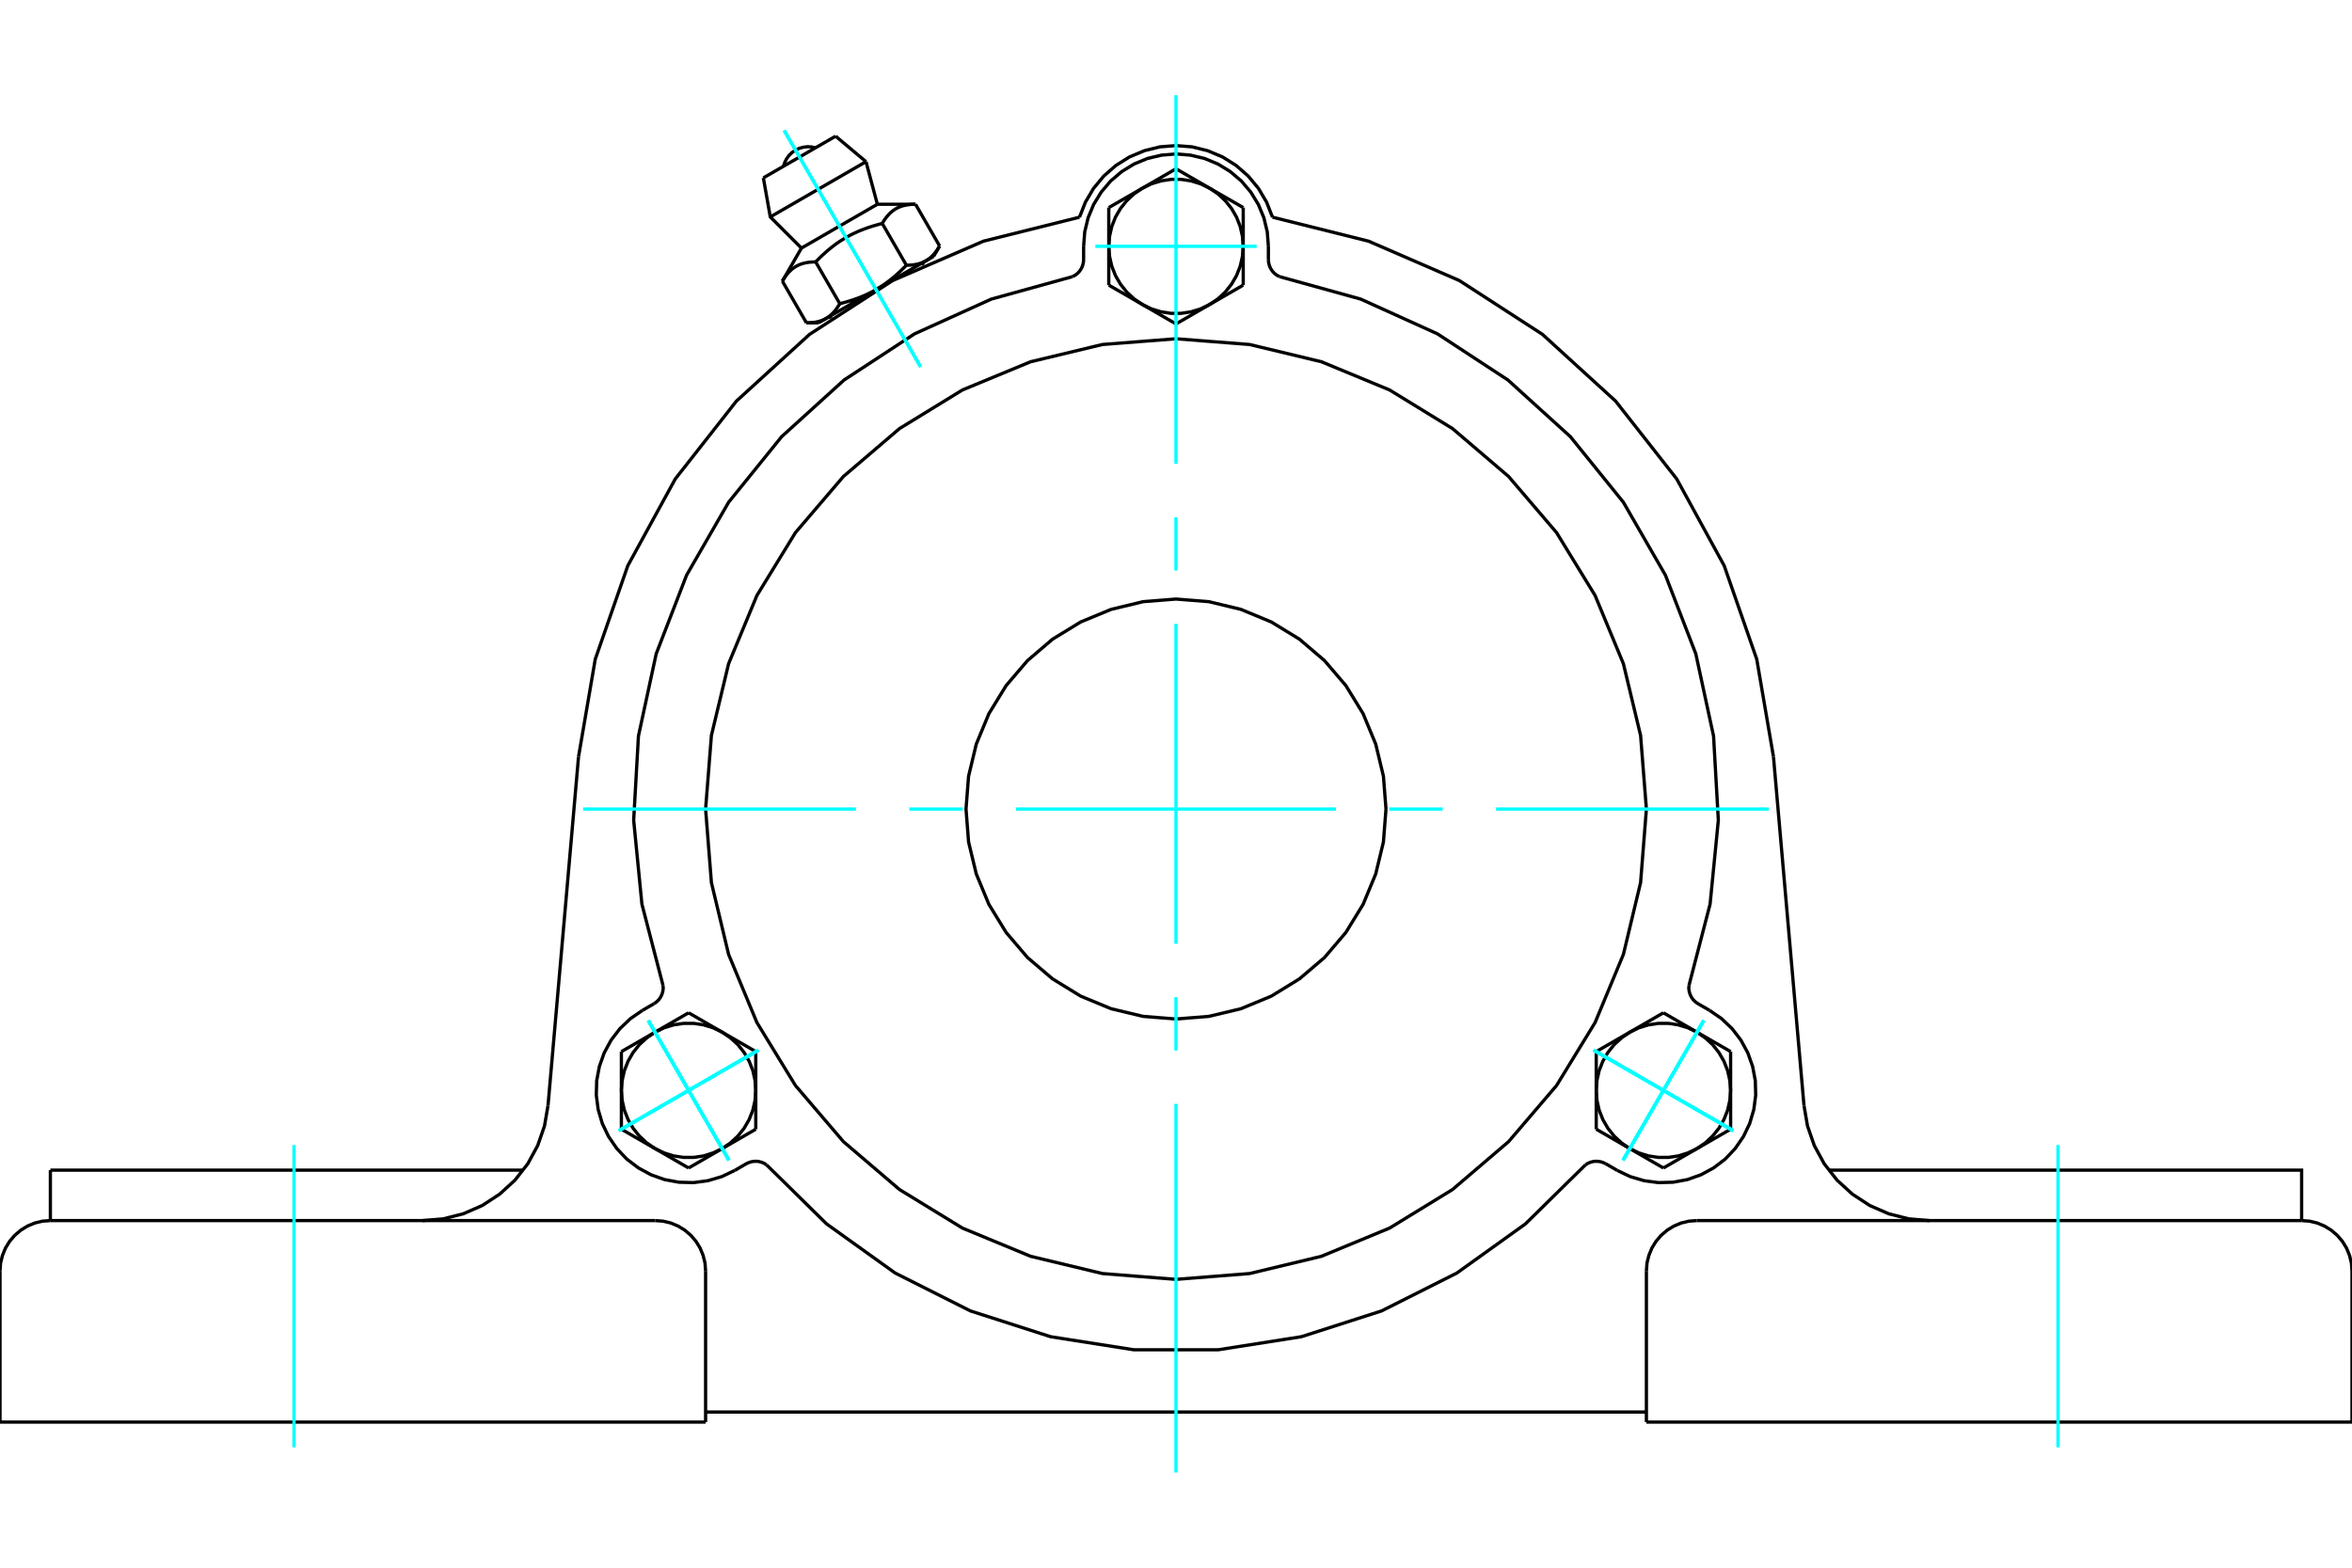 <?xml version="1.0" standalone="no"?>
<!DOCTYPE svg PUBLIC "-//W3C//DTD SVG 1.1//EN"
	"http://www.w3.org/Graphics/SVG/1.1/DTD/svg11.dtd">
<svg xmlns="http://www.w3.org/2000/svg" height="100%" width="100%" viewBox="0 0 36000 24000">
	<rect x="-1800" y="-1200" width="39600" height="26400" style="fill:#FFF"/>
	<g style="fill:none; fill-rule:evenodd" transform="matrix(1 0 0 1 0 0)">
		<g style="fill:none; stroke:#000; stroke-width:50; shape-rendering:geometricPrecision">
			<polyline points="16523,3325 15053,3692 13663,4295 12391,5119 11272,6140 10336,7332 9609,8661 9111,10092 8855,11586"/>
			<polyline points="19477,3325 19387,3096 19262,2884 19105,2695 18920,2533 18711,2402 18484,2307 18245,2248 18000,2229 17755,2248 17516,2307 17289,2402 17080,2533 16895,2695 16738,2884 16613,3096 16523,3325"/>
			<polyline points="27145,11586 26889,10092 26391,8661 25664,7332 24728,6140 23609,5119 22337,4295 20947,3692 19477,3325"/>
			<line x1="25200" y1="21771" x2="36000" y2="21771"/>
			<line x1="10800" y1="21771" x2="0" y2="21771"/>
			<polyline points="35229,18686 35229,17914 33120,17914 27991,17914"/>
			<line x1="35229" y1="18686" x2="25971" y2="18686"/>
			<polyline points="27612,16925 27666,17238 27770,17538 27922,17817 28118,18067 28352,18281 28618,18455 28909,18582 29217,18660 29533,18686"/>
			<line x1="771" y1="18686" x2="771" y2="17914"/>
			<line x1="2880" y1="17914" x2="771" y2="17914"/>
			<line x1="8009" y1="17914" x2="2880" y2="17914"/>
			<polyline points="6467,18686 6783,18660 7091,18582 7382,18455 7648,18281 7882,18067 8078,17817 8230,17538 8334,17238 8388,16925"/>
			<line x1="771" y1="18686" x2="10029" y2="18686"/>
			<polyline points="25971,18686 25851,18695 25733,18723 25621,18770 25518,18833 25426,18912 25347,19004 25284,19107 25238,19219 25209,19336 25200,19457"/>
			<polyline points="36000,21771 36000,19457 35991,19336 35962,19219 35916,19107 35853,19004 35774,18912 35682,18833 35579,18770 35467,18723 35349,18695 35229,18686"/>
			<line x1="25200" y1="19457" x2="25200" y2="21771"/>
			<polyline points="10800,19457 10791,19336 10762,19219 10716,19107 10653,19004 10574,18912 10482,18833 10379,18770 10267,18723 10149,18695 10029,18686"/>
			<polyline points="771,18686 651,18695 533,18723 421,18770 318,18833 226,18912 147,19004 84,19107 38,19219 9,19336 0,19457"/>
			<line x1="0" y1="21771" x2="0" y2="19457"/>
			<line x1="10800" y1="19457" x2="10800" y2="21771"/>
			<line x1="8388" y1="16925" x2="8855" y2="11586"/>
			<line x1="25200" y1="21617" x2="10800" y2="21617"/>
			<line x1="27145" y1="11586" x2="27612" y2="16925"/>
			<line x1="12790" y1="2085" x2="11684" y2="2723"/>
			<line x1="11790" y1="3321" x2="13255" y2="2475"/>
			<line x1="12267" y1="3798" x2="13429" y2="3127"/>
			<polyline points="12485,4010 12463,4010 12442,4011 12421,4012 12401,4013 12382,4015 12364,4018 12346,4021 12328,4024 12312,4028 12295,4032 12279,4037 12264,4042 12248,4047 12234,4053 12219,4060 12205,4067 12191,4074 12178,4082 12165,4090 12152,4099 12139,4108 12126,4118 12114,4128 12102,4139 12090,4151 12078,4163 12066,4176 12055,4189 12043,4203 12032,4218 12020,4233 12009,4250 11998,4267 11987,4285 11975,4304"/>
			<polyline points="13504,3421 13465,3431 13428,3441 13391,3452 13356,3462 13322,3473 13288,3484 13256,3496 13224,3507 13193,3519 13162,3532 13132,3544 13103,3558 13074,3571 13045,3585 13017,3599 12990,3614 12962,3629 12935,3645 12909,3661 12882,3677 12856,3694 12829,3712 12803,3730 12777,3749 12751,3769 12725,3789 12699,3810 12673,3832 12647,3854 12621,3878 12594,3902 12567,3927 12540,3954 12513,3981 12485,4010"/>
			<polyline points="14013,3127 13991,3127 13970,3128 13949,3129 13930,3131 13911,3133 13892,3136 13874,3138 13857,3142 13840,3146 13823,3150 13808,3154 13792,3160 13777,3165 13762,3171 13748,3177 13734,3184 13720,3192 13706,3199 13693,3208 13680,3217 13667,3226 13655,3236 13642,3246 13630,3257 13618,3268 13606,3281 13595,3293 13583,3307 13571,3321 13560,3335 13549,3351 13537,3367 13526,3384 13515,3402 13504,3421"/>
			<line x1="12344" y1="4943" x2="11975" y2="4304"/>
			<polyline points="12344,4943 12355,4943 12366,4943 12377,4942 12388,4942 12398,4941 12408,4941 12418,4940 12428,4939 12437,4938 12447,4937 12456,4936 12465,4935 12474,4933 12483,4932 12492,4930 12501,4928 12509,4926 12518,4924 12526,4922 12534,4920 12542,4918 12550,4916 12558,4913 12565,4911 12573,4908 12581,4905 12588,4902 12595,4899 12603,4896 12610,4893 12617,4889 12624,4886 12631,4882 12638,4878 12645,4875 12651,4871 12658,4867 12665,4862 12671,4858 12678,4854 12684,4849 12690,4844 12697,4839 12703,4834 12709,4829 12715,4824 12721,4819 12727,4813 12733,4807 12739,4802 12745,4796 12751,4790 12757,4783 12763,4777 12769,4770 12775,4763 12780,4757 12786,4749 12792,4742 12797,4735 12803,4727 12809,4719 12814,4711 12820,4703 12826,4694 12831,4686 12837,4677 12843,4668 12848,4658 12854,4649 12485,4010"/>
			<polyline points="12854,4649 12873,4644 12892,4639 12911,4634 12930,4629 12948,4624 12966,4618 12984,4613 13001,4608 13019,4603 13036,4597 13053,4592 13069,4586 13086,4580 13102,4574 13118,4569 13134,4563 13149,4557 13165,4551 13180,4545 13195,4538 13211,4532 13225,4526 13240,4519 13255,4513 13269,4506 13284,4499 13298,4492 13312,4485 13326,4478 13340,4471 13354,4464 13368,4456 13382,4449 13395,4441 13409,4433 12645,4875"/>
			<polyline points="13873,4060 13884,4060 13895,4060 13905,4060 13916,4059 13926,4059 13936,4058 13946,4058 13956,4057 13966,4056 13975,4055 13985,4053 13994,4052 14003,4051 14012,4049 14020,4048 14029,4046 14038,4044 14046,4042 14054,4040 14062,4038 14070,4036 14078,4033 14086,4031 14094,4028 14101,4025 14109,4023 14116,4020 14124,4017 14131,4013 14138,4010 14145,4007 14152,4003 14159,4000 14166,3996 14173,3992"/>
			<polyline points="13409,4433 13422,4426 13436,4418 13449,4409 13462,4401 13476,4393 13489,4384 13502,4376 13515,4367 13528,4358 13541,4349 13554,4340 13567,4330 13580,4321 13593,4311 13606,4301 13619,4291 13632,4281 13645,4271 13658,4260 13671,4249 13684,4238 13697,4227 13711,4216 13724,4204 13737,4192 13750,4180 13764,4168 13777,4155 13790,4143 13804,4130 13817,4116 13831,4103 13845,4089 13859,4075 13873,4060"/>
			<line x1="14173" y1="3992" x2="13409" y2="4433"/>
			<polyline points="14173,3992 14180,3988 14186,3984 14193,3980 14199,3976 14206,3971 14212,3967 14219,3962 14225,3957 14231,3952 14237,3947 14244,3942 14250,3936 14256,3931 14262,3925 14268,3919 14274,3913 14280,3907 14285,3901 14291,3894 14297,3888 14303,3881 14309,3874 14314,3867 14320,3860 14326,3852 14332,3845 14337,3837 14343,3829 14348,3820 14354,3812 14360,3803 14365,3794 14371,3785 14377,3776 14382,3766"/>
			<line x1="14291" y1="3924" x2="14173" y2="3992"/>
			<line x1="12645" y1="4875" x2="12526" y2="4943"/>
			<line x1="14382" y1="3766" x2="14013" y2="3127"/>
			<line x1="13873" y1="4060" x2="13504" y2="3421"/>
			<polyline points="12482,2263 12420,2249 12357,2246 12294,2254 12233,2271 12176,2298 12124,2334 12078,2378 12041,2429 12012,2485 11992,2545"/>
			<line x1="13255" y1="2475" x2="12790" y2="2085"/>
			<polyline points="11684,2723 11790,3321 12267,3798"/>
			<line x1="13429" y1="3127" x2="13255" y2="2475"/>
			<line x1="12702" y1="4842" x2="12721" y2="4875"/>
			<line x1="14135" y1="4059" x2="14116" y2="4025"/>
			<line x1="12267" y1="3798" x2="11975" y2="4304"/>
			<line x1="14013" y1="3127" x2="13429" y2="3127"/>
			<line x1="14291" y1="3924" x2="14382" y2="3766"/>
			<line x1="12344" y1="4943" x2="12526" y2="4943"/>
			<polyline points="16416,4235 16457,4213 16494,4184 16526,4150 16551,4111 16570,4068 16582,4022 16586,3976 16586,3771"/>
			<polyline points="19414,3976 19418,4022 19430,4068 19449,4111 19474,4150 19506,4184 19543,4213 19584,4235"/>
			<line x1="19414" y1="3771" x2="19414" y2="3976"/>
			<polyline points="19414,3771 19397,3550 19345,3334 19260,3129 19144,2940 19000,2771 18831,2627 18642,2511 18437,2426 18221,2375 18000,2357 17779,2375 17563,2426 17358,2511 17169,2627 17000,2771 16856,2940 16740,3129 16655,3334 16603,3550 16586,3771"/>
			<polyline points="25851,15089 26175,13841 26301,12557 26228,11269 25956,10009 25491,8805 24847,7688 24036,6685 23081,5818 22002,5111 20827,4579 19584,4235"/>
			<polyline points="11733,17833 11694,17808 11650,17791 11605,17780 11558,17778 11511,17783 11466,17796 11424,17815 11247,17918"/>
			<polyline points="10010,15366 10048,15339 10082,15307 10109,15269 10130,15227 10144,15182 10151,15136 10149,15089"/>
			<line x1="9833" y1="15468" x2="10010" y2="15366"/>
			<polyline points="9833,15468 9650,15594 9489,15747 9354,15923 9248,16118 9174,16327 9133,16545 9127,16767 9156,16987 9219,17200 9315,17400 9441,17583 9593,17744 9770,17879 9965,17985 10174,18059 10392,18099 10614,18105 10834,18076 11047,18013 11247,17918"/>
			<polyline points="16416,4235 15173,4579 13998,5111 12919,5818 11964,6685 11153,7688 10509,8805 10044,10009 9772,11269 9699,12557 9825,13841 10149,15089"/>
			<polyline points="25851,15089 25849,15136 25856,15182 25870,15227 25891,15269 25918,15307 25952,15339 25990,15366 26167,15468"/>
			<polyline points="24576,17815 24534,17796 24489,17783 24442,17778 24395,17780 24350,17791 24306,17808 24267,17833"/>
			<line x1="24753" y1="17918" x2="24576" y2="17815"/>
			<polyline points="24753,17918 24953,18013 25166,18076 25386,18105 25608,18099 25826,18059 26035,17985 26230,17879 26407,17744 26559,17583 26685,17400 26781,17200 26844,16987 26873,16767 26867,16545 26826,16327 26752,16118 26646,15923 26511,15747 26350,15594 26167,15468"/>
			<line x1="19029" y1="4365" x2="18514" y2="4662"/>
			<line x1="19029" y1="3771" x2="19029" y2="4365"/>
			<polyline points="18514,4662 18641,4576 18754,4471 18850,4351 18927,4218 18983,4075 19017,3925 19029,3771"/>
			<line x1="18514" y1="2881" x2="19029" y2="3178"/>
			<polyline points="19029,3771 19017,3618 18983,3468 18927,3325 18850,3192 18754,3072 18641,2967 18514,2881"/>
			<line x1="19029" y1="3178" x2="19029" y2="3771"/>
			<line x1="17486" y1="2881" x2="18000" y2="2584"/>
			<polyline points="18514,2881 18376,2814 18229,2769 18077,2746 17923,2746 17771,2769 17624,2814 17486,2881"/>
			<line x1="18000" y1="2584" x2="18514" y2="2881"/>
			<line x1="18000" y1="4959" x2="17486" y2="4662"/>
			<line x1="18514" y1="4662" x2="18000" y2="4959"/>
			<polyline points="17486,4662 17624,4729 17771,4774 17923,4797 18077,4797 18229,4774 18376,4729 18514,4662"/>
			<line x1="16971" y1="3771" x2="16971" y2="3178"/>
			<polyline points="17486,2881 17359,2967 17246,3072 17150,3192 17073,3325 17017,3468 16983,3618 16971,3771"/>
			<line x1="16971" y1="3178" x2="17486" y2="2881"/>
			<line x1="17486" y1="4662" x2="16971" y2="4365"/>
			<polyline points="16971,3771 16983,3925 17017,4075 17073,4218 17150,4351 17246,4471 17359,4576 17486,4662"/>
			<line x1="16971" y1="4365" x2="16971" y2="3771"/>
			<line x1="10540" y1="15505" x2="11054" y2="15802"/>
			<line x1="10026" y1="15802" x2="10540" y2="15505"/>
			<polyline points="11054,15802 10916,15735 10769,15690 10617,15667 10463,15667 10311,15690 10164,15735 10026,15802"/>
			<line x1="9511" y1="16693" x2="9511" y2="16099"/>
			<polyline points="10026,15802 9899,15889 9786,15993 9690,16113 9613,16247 9557,16390 9523,16540 9511,16693"/>
			<line x1="9511" y1="16099" x2="10026" y2="15802"/>
			<line x1="10026" y1="17584" x2="9511" y2="17287"/>
			<polyline points="9511,16693 9523,16846 9557,16996 9613,17139 9690,17272 9786,17392 9899,17497 10026,17584"/>
			<line x1="9511" y1="17287" x2="9511" y2="16693"/>
			<line x1="11568" y1="16099" x2="11568" y2="16693"/>
			<line x1="11054" y1="15802" x2="11568" y2="16099"/>
			<polyline points="11568,16693 11557,16540 11523,16390 11467,16247 11390,16113 11294,15993 11181,15889 11054,15802"/>
			<line x1="11054" y1="17584" x2="10540" y2="17881"/>
			<polyline points="10026,17584 10164,17650 10311,17696 10463,17719 10617,17719 10769,17696 10916,17650 11054,17584"/>
			<line x1="10540" y1="17881" x2="10026" y2="17584"/>
			<line x1="11568" y1="16693" x2="11568" y2="17287"/>
			<polyline points="11054,17584 11181,17497 11294,17392 11390,17272 11467,17139 11523,16996 11557,16846 11568,16693"/>
			<line x1="11568" y1="17287" x2="11054" y2="17584"/>
			<line x1="24432" y1="17287" x2="24432" y2="16693"/>
			<line x1="24946" y1="17584" x2="24432" y2="17287"/>
			<polyline points="24432,16693 24443,16846 24477,16996 24533,17139 24610,17272 24706,17392 24819,17497 24946,17584"/>
			<line x1="25974" y1="17584" x2="25460" y2="17881"/>
			<polyline points="24946,17584 25084,17650 25231,17696 25383,17719 25537,17719 25689,17696 25836,17650 25974,17584"/>
			<line x1="25460" y1="17881" x2="24946" y2="17584"/>
			<line x1="26489" y1="16693" x2="26489" y2="17287"/>
			<polyline points="25974,17584 26101,17497 26214,17392 26310,17272 26387,17139 26443,16996 26477,16846 26489,16693"/>
			<line x1="26489" y1="17287" x2="25974" y2="17584"/>
			<line x1="24432" y1="16099" x2="24946" y2="15802"/>
			<line x1="24432" y1="16693" x2="24432" y2="16099"/>
			<polyline points="24946,15802 24819,15889 24706,15993 24610,16113 24533,16247 24477,16390 24443,16540 24432,16693"/>
			<line x1="25974" y1="15802" x2="26489" y2="16099"/>
			<polyline points="26489,16693 26477,16540 26443,16390 26387,16247 26310,16113 26214,15993 26101,15889 25974,15802"/>
			<line x1="26489" y1="16099" x2="26489" y2="16693"/>
			<line x1="24946" y1="15802" x2="25460" y2="15505"/>
			<polyline points="25974,15802 25836,15735 25689,15690 25537,15667 25383,15667 25231,15690 25084,15735 24946,15802"/>
			<line x1="25460" y1="15505" x2="25974" y2="15802"/>
			<polyline points="21214,12386 21175,11883 21057,11392 20864,10926 20600,10496 20273,10113 19889,9785 19459,9522 18993,9329 18503,9211 18000,9171 17497,9211 17007,9329 16541,9522 16111,9785 15727,10113 15400,10496 15136,10926 14943,11392 14825,11883 14786,12386 14825,12889 14943,13379 15136,13845 15400,14275 15727,14659 16111,14986 16541,15250 17007,15443 17497,15560 18000,15600 18503,15560 18993,15443 19459,15250 19889,14986 20273,14659 20600,14275 20864,13845 21057,13379 21175,12889 21214,12386"/>
			<polyline points="25200,12386 25111,11259 24848,10161 24415,9117 23825,8154 23091,7295 22232,6561 21269,5970 20225,5538 19126,5274 18000,5186 16874,5274 15775,5538 14731,5970 13768,6561 12909,7295 12175,8154 11585,9117 11152,10161 10889,11259 10800,12386 10889,13512 11152,14611 11585,15654 12175,16618 12909,17477 13768,18211 14731,18801 15775,19233 16874,19497 18000,19586 19126,19497 20225,19233 21269,18801 22232,18211 23091,17477 23825,16618 24415,15654 24848,14611 25111,13512 25200,12386"/>
			<polyline points="11733,17833 12653,18738 13701,19489 14853,20069 16081,20464 17355,20664 18645,20664 19919,20464 21147,20069 22299,19489 23347,18738 24267,17833"/>
		</g>
		<g style="fill:none; stroke:#0FF; stroke-width:50; shape-rendering:geometricPrecision">
			<line x1="18000" y1="22543" x2="18000" y2="16899"/>
			<line x1="18000" y1="16082" x2="18000" y2="15266"/>
			<line x1="18000" y1="14449" x2="18000" y2="9551"/>
			<line x1="18000" y1="8734" x2="18000" y2="7918"/>
			<line x1="18000" y1="7101" x2="18000" y2="1457"/>
			<line x1="8925" y1="12386" x2="13101" y2="12386"/>
			<line x1="13918" y1="12386" x2="14734" y2="12386"/>
			<line x1="15551" y1="12386" x2="20449" y2="12386"/>
			<line x1="21266" y1="12386" x2="22082" y2="12386"/>
			<line x1="22899" y1="12386" x2="27075" y2="12386"/>
			<line x1="4500" y1="22157" x2="4500" y2="17529"/>
			<line x1="31500" y1="22157" x2="31500" y2="17529"/>
			<line x1="12002" y1="1996" x2="14092" y2="5618"/>
			<line x1="12002" y1="1996" x2="14092" y2="5618"/>
			<line x1="16766" y1="3771" x2="19234" y2="3771"/>
			<line x1="26529" y1="17310" x2="24391" y2="16076"/>
			<line x1="24843" y1="17762" x2="26077" y2="15624"/>
			<line x1="26529" y1="17310" x2="24391" y2="16076"/>
			<line x1="24843" y1="17762" x2="26077" y2="15624"/>
			<line x1="9471" y1="17310" x2="11609" y2="16076"/>
			<line x1="9923" y1="15624" x2="11157" y2="17762"/>
			<line x1="9471" y1="17310" x2="11609" y2="16076"/>
			<line x1="9923" y1="15624" x2="11157" y2="17762"/>
			<line x1="9471" y1="17310" x2="11609" y2="16076"/>
			<line x1="11157" y1="17762" x2="9923" y2="15624"/>
			<line x1="9471" y1="17310" x2="11609" y2="16076"/>
			<line x1="11157" y1="17762" x2="9923" y2="15624"/>
			<line x1="26529" y1="17310" x2="24391" y2="16076"/>
			<line x1="26077" y1="15624" x2="24843" y2="17762"/>
			<line x1="26529" y1="17310" x2="24391" y2="16076"/>
			<line x1="26077" y1="15624" x2="24843" y2="17762"/>
		</g>
	</g>
</svg>
